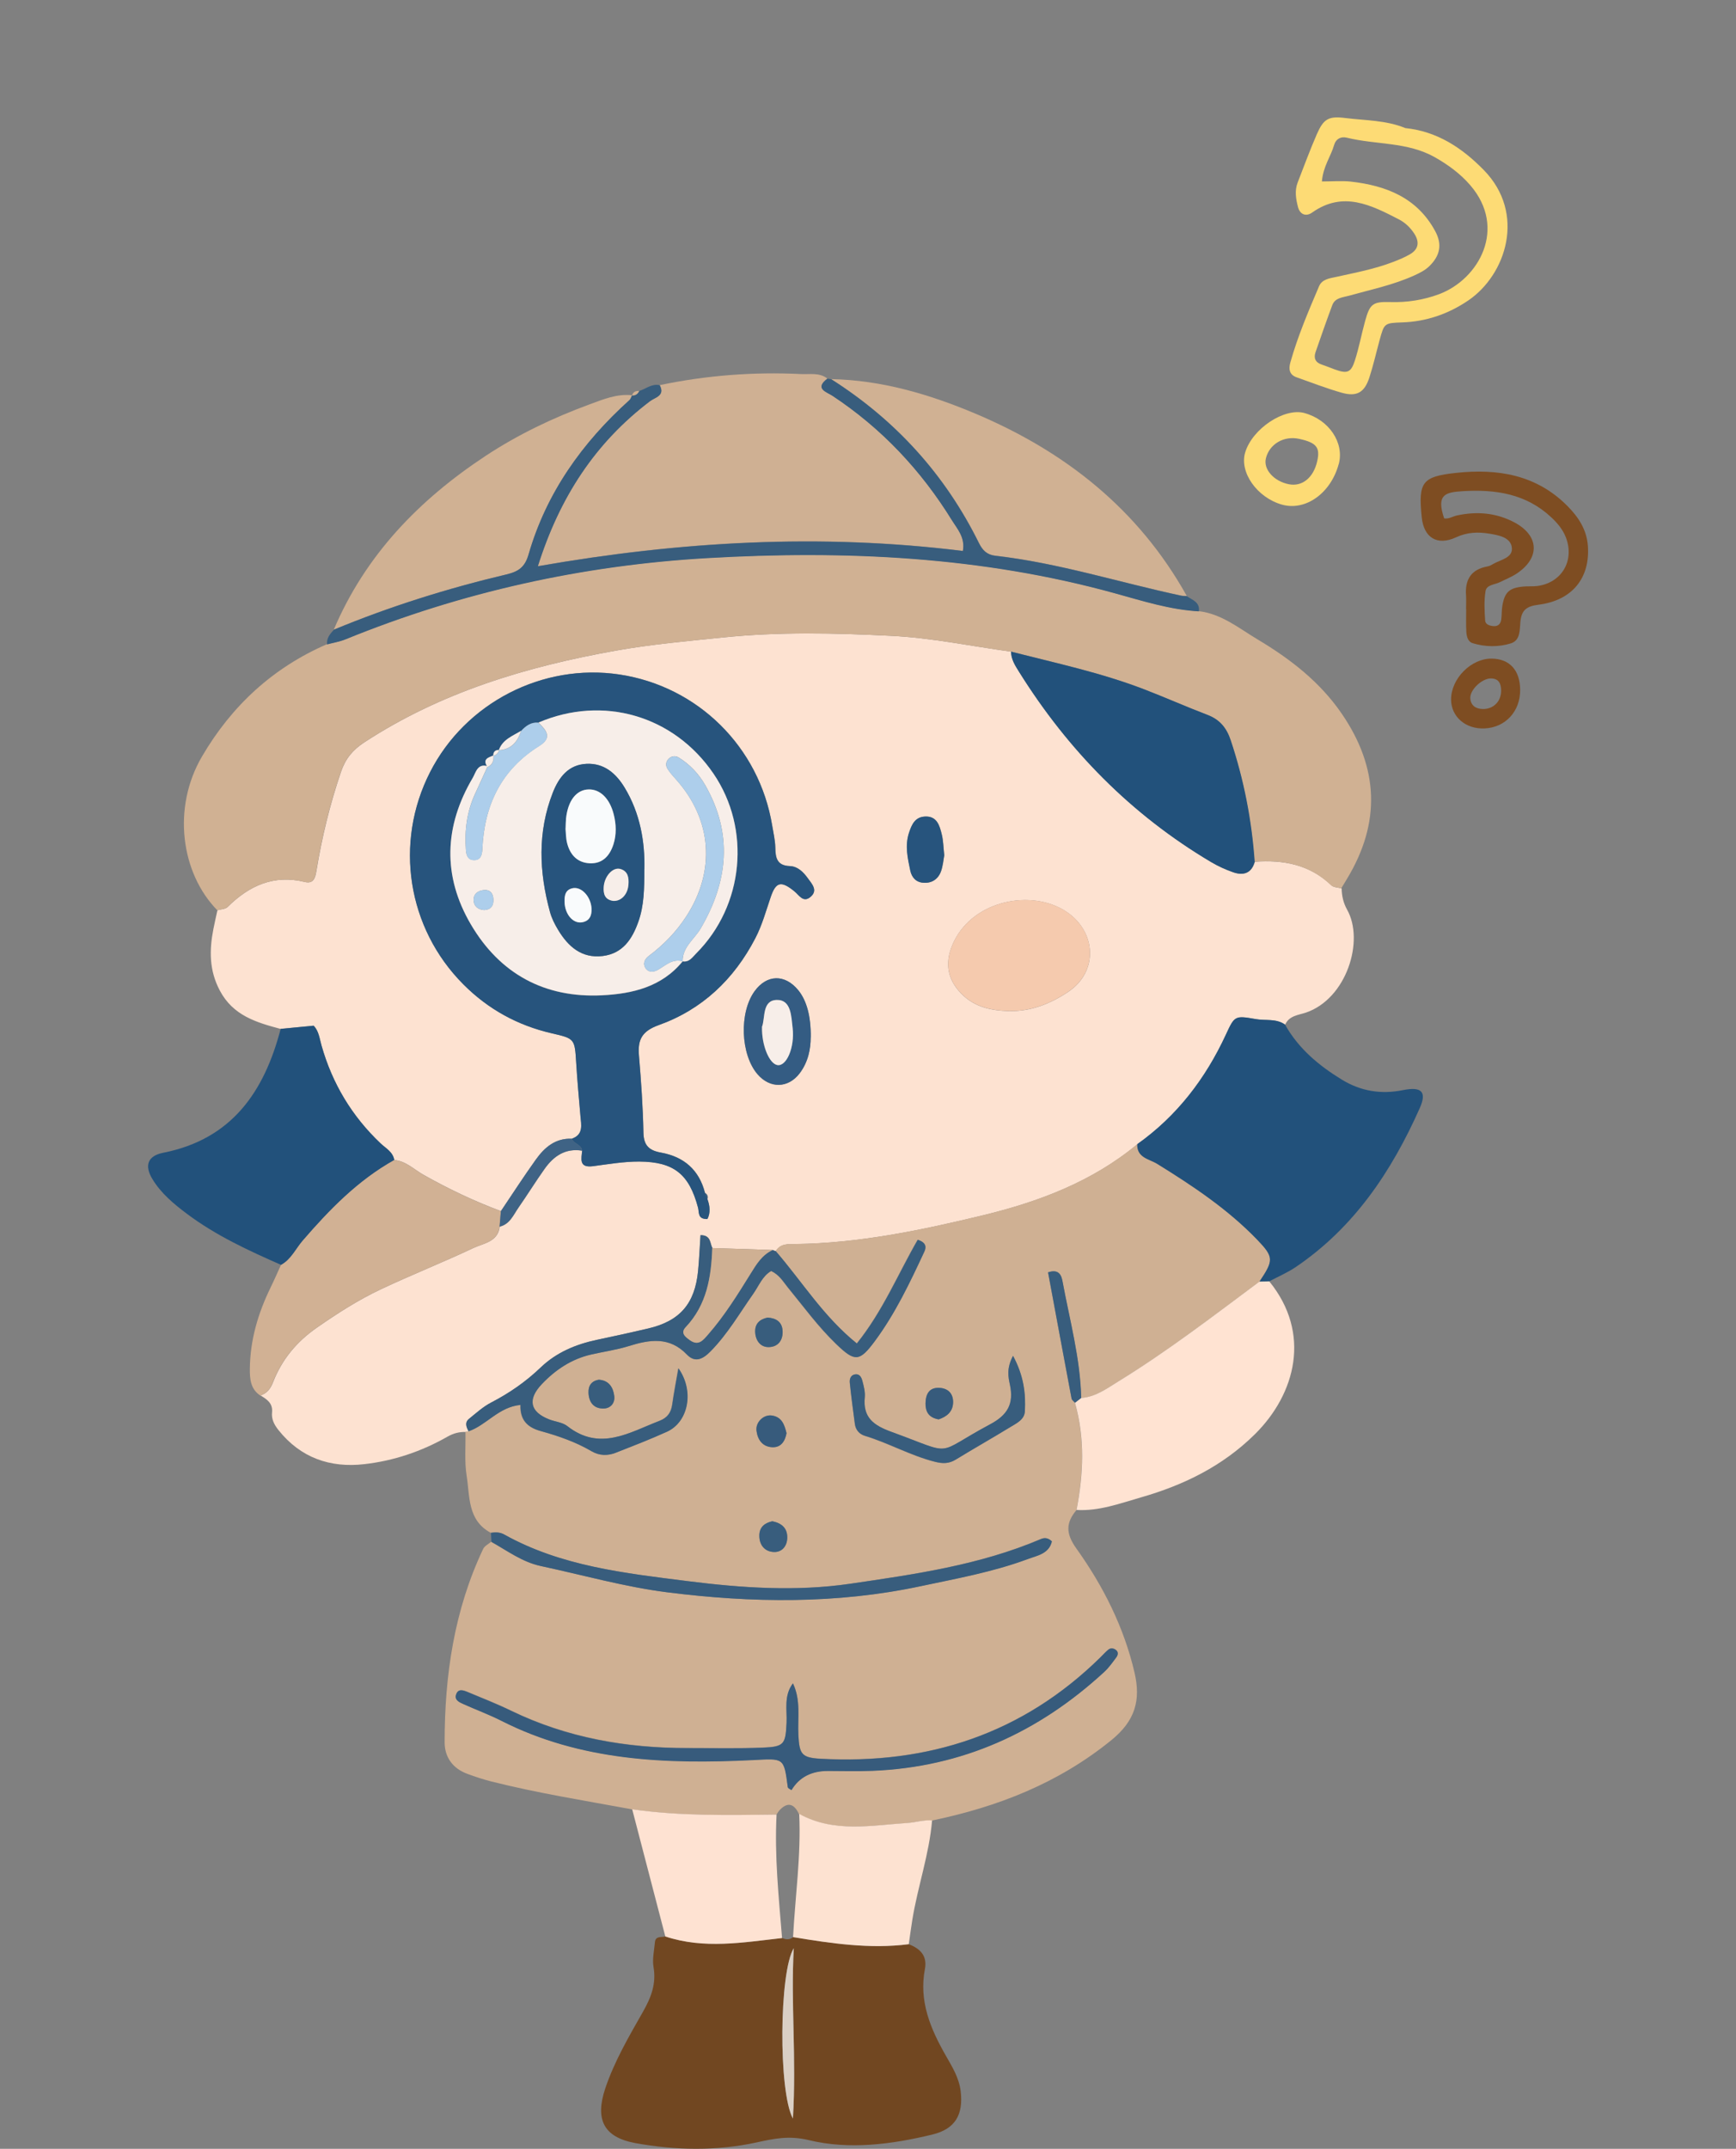 <?xml version="1.0" encoding="UTF-8"?> <svg xmlns="http://www.w3.org/2000/svg" id="_レイヤー_2" data-name="レイヤー 2" viewBox="0 0 240 297"><rect x="0" y="0" width="240" height="297" fill="#808080" stroke="none"/><defs><style> .cls-1 { fill: none; } .cls-2 { fill: #f7eee9; } .cls-3 { fill: #f9fbfc; } .cls-4 { fill: #ffe3d2; } .cls-5 { fill: #f5caae; } .cls-6 { fill: #fee2d2; } .cls-7 { fill: #fde2d1; } .cls-8 { fill: #fddb75; } .cls-9 { fill: #7e4d22; } .cls-10 { fill: #cfb093; } .cls-11 { fill: #adceeb; } .cls-12 { fill: #dacfc4; } .cls-13 { fill: #d0b193; } .cls-14 { fill: #d1b194; } .cls-15 { fill: #22517b; } .cls-16 { fill: #3f6385; } .cls-17 { fill: #27547d; } .cls-18 { fill: #375b7c; } .cls-19 { fill: #345c83; } .cls-20 { fill: #385d7d; } .cls-21 { fill: #714721; } </style></defs><g id="_レイヤー_2-2" data-name="レイヤー 2"><g><rect class="cls-1" width="240" height="297"></rect><g><g><path class="cls-8" d="m194.26,17.7c4.44.46,7.85,2.72,10.88,5.81,5.85,5.99,3.09,14.47-2.17,18.03-2.75,1.86-5.78,2.91-9.12,3.02-2.48.09-2.48.11-3.13,2.48-.47,1.72-.86,3.46-1.41,5.15-.68,2.07-1.74,2.68-3.83,2.09-2.11-.6-4.16-1.4-6.23-2.13-1.02-.36-1.11-1.17-.86-2.05,1.02-3.63,2.5-7.09,3.97-10.54.42-.98,1.47-1.09,2.39-1.29,2.66-.59,5.34-1.09,7.89-2.08.78-.3,1.56-.62,2.28-1.04,1.26-.73,1.33-1.77.56-2.92-.53-.8-1.23-1.46-2.07-1.9-3.86-1.99-7.73-3.98-12.01-.95-.9.63-1.7.21-1.95-.75-.29-1.1-.49-2.27-.05-3.4.87-2.24,1.7-4.5,2.66-6.7.92-2.09,1.61-2.51,3.9-2.22,2.8.35,5.66.3,8.29,1.38Zm-11.52,7.38c1.51,0,2.77-.11,4,.02,4.89.55,9.17,2.22,11.67,6.84,1,1.84.68,3.39-.79,4.83-.61.6-1.35.96-2.12,1.31-2.88,1.31-5.97,1.94-8.99,2.79-.9.25-1.94.27-2.33,1.32-.8,2.15-1.56,4.32-2.31,6.49-.28.82-.02,1.42.86,1.71.6.2,1.18.44,1.77.66,1.73.63,2.26.48,2.8-1.19.58-1.79.92-3.66,1.42-5.47.66-2.39,1.06-2.71,3.48-2.64,2.34.07,4.62-.29,6.78-1.1,5.5-2.08,9.39-9.11,4.29-15.04-1.36-1.58-3.03-2.81-4.89-3.87-3.82-2.16-8.15-1.71-12.19-2.71-.79-.2-1.5.16-1.74.98-.45,1.59-1.53,2.97-1.7,5.08Z"></path><path class="cls-8" d="m185.07,64.15c-1.08,4.01-4.57,6.51-7.83,5.6-3.45-.97-5.93-4.48-5.09-7.23.99-3.27,5.4-6.2,8.19-5.43,3.4.93,5.53,4.11,4.74,7.06Zm-2.97-.4c.44-1.9-.1-2.57-2.48-3.09-2.11-.47-4.12.7-4.61,2.68-.38,1.52,1.09,3.18,3.18,3.59,1.84.36,3.39-.9,3.91-3.17Z"></path></g><g><path class="cls-9" d="m202.68,84.22c0-.63.04-1.26,0-1.89-.17-2.2.68-3.63,2.96-4.04.3-.05.59-.22.86-.38,1.05-.59,2.78-.84,2.49-2.36-.25-1.31-1.87-1.59-3.09-1.79-1.54-.25-3.03-.22-4.59.5-2.64,1.23-4.48.04-4.76-2.79-.48-4.83.03-5.6,4.74-6.11,5.74-.62,11.11.24,15.41,4.58,1.51,1.52,2.65,3.25,2.82,5.47.34,4.45-2.14,7.58-6.82,8.17-1.69.21-2.36.76-2.51,2.39-.1,1.09.01,2.55-1.33,2.96-1.71.52-3.52.5-5.26-.03-.66-.2-.84-.92-.88-1.56-.06-1.05-.02-2.1-.02-3.15,0,0-.01,0-.02,0Zm-3.03-12.57c.66.11,1.19-.29,1.79-.41,2.75-.59,5.43-.37,7.94.97,3.45,1.85,3.55,4.94.25,7.1-.7.46-1.49.76-2.24,1.14-.72.37-1.88.35-2.02,1.26-.21,1.32-.14,2.71-.05,4.06.04.57.67.74,1.21.77.64.03.95-.37,1.02-.94.08-.62.04-1.26.15-1.88.32-1.89.97-2.47,2.9-2.65.63-.06,1.26,0,1.89-.07,3.39-.42,5.22-3.48,4-6.7-.42-1.1-1.16-1.98-2.01-2.78-3.49-3.28-7.74-3.91-12.28-3.63-2.37.15-3.67.45-2.55,3.75Z"></path><path class="cls-9" d="m210.16,95.31c.04,3-2.04,5.26-4.94,5.37-2.62.11-4.61-1.63-4.61-4.01,0-2.89,2.79-5.68,5.62-5.64,2.46.03,3.9,1.59,3.93,4.28Zm-5.15,2.69c1.47.01,2.54-1.07,2.52-2.57-.01-.93-.31-1.64-1.4-1.66-1.26-.02-2.99,1.62-2.86,2.81.1.97.79,1.4,1.74,1.42Z"></path></g><g><path class="cls-7" d="m38.79,142.21c-3.35-.89-6.57-1.84-8.4-5.3-1.48-2.79-1.46-5.58-.89-8.5.17-.87.37-1.73.56-2.6.48-.14,1.1-.14,1.41-.45,2.99-2.96,6.38-4.5,10.67-3.46,1.21.29,1.45-.56,1.61-1.55.76-4.64,1.87-9.19,3.39-13.66.62-1.81,1.61-3.02,3.19-4.06,10.63-6.96,22.49-10.51,34.86-12.71,4.88-.87,9.8-1.31,14.73-1.81,7.77-.8,15.53-.62,23.28-.23,5.55.27,11.06,1.43,16.59,2.19.02,1.07.58,1.93,1.11,2.79,6.77,10.84,15.5,19.73,26.53,26.28.97.58,2.03,1.06,3.1,1.43,1.4.48,2.51.12,2.95-1.46,3.95-.29,7.6.38,10.59,3.26.32.3.94.29,1.41.43.02,1.03.24,2.01.75,2.92,2.43,4.3-.06,12.33-5.7,14.24-1.01.34-2.32.41-2.86,1.67-1.23-.87-2.7-.52-4.04-.76-2.92-.52-2.94-.46-4.14,2.15-2.8,6.07-6.74,11.23-12.24,15.13-6.23,5.17-13.62,7.95-21.32,9.82-8.51,2.06-17.11,3.86-25.94,3.98-1.01.01-2.08-.09-2.72.97-.15-.02-.29-.07-.42-.15-2.78-.09-5.57-.18-8.35-.27-.36-.65-.17-1.79-1.65-1.78-.12,1.75-.18,3.37-.34,4.98-.44,4.5-2.52,6.89-6.87,7.91-2.36.55-4.73,1.07-7.09,1.57-2.93.62-5.62,1.74-7.8,3.83-2.04,1.96-4.32,3.54-6.84,4.84-1.11.58-2.08,1.46-3.07,2.26-.62.5-.36,1.13-.05,1.72-.13,0-.26.03-.39.09-.91-.03-1.71.18-2.54.65-3.57,2.04-7.44,3.34-11.5,3.8-4.71.54-8.8-.87-11.86-4.71-.59-.74-.99-1.51-.89-2.44.13-1.27-.7-1.81-1.59-2.34.89-.32,1.37-.91,1.73-1.83,1.22-3.14,3.26-5.61,6.09-7.57,2.82-1.96,5.7-3.81,8.79-5.27,4.24-2,8.61-3.73,12.85-5.73,1.39-.65,3.35-.82,3.61-2.94,1.41-.34,1.89-1.61,2.6-2.63,1.23-1.77,2.37-3.61,3.62-5.37,1.25-1.76,2.87-2.88,5.18-2.5-.11,1.13-.47,2.39,1.49,2.14,2.13-.28,4.28-.65,6.41-.64,4.81.03,6.9,1.77,8.12,6.37.17.64-.09,1.61,1.3,1.57.44-.88.34-1.8,0-2.75.13-.39-.05-.64-.34-.86-.81-3.19-2.92-5-6.09-5.57-1.62-.29-2.38-.96-2.42-2.74-.07-3.57-.32-7.14-.62-10.7-.19-2.2.45-3.36,2.73-4.18,6.01-2.15,10.4-6.32,13.35-11.99.95-1.82,1.48-3.79,2.14-5.72.72-2.11,1.44-2.26,3.25-.8.67.54,1.21,1.61,2.2.83,1.15-.91.24-1.84-.34-2.64-.61-.84-1.39-1.62-2.47-1.66-1.79-.07-1.98-1.15-2.01-2.57-.02-1.01-.26-2.02-.43-3.03-1.79-10.86-10.28-19.25-21.12-20.88-10.61-1.59-21.28,3.9-26.17,13.48-5,9.79-3.15,21.58,4.59,29.34,3.43,3.44,7.5,5.68,12.22,6.77,3.2.74,3.18.74,3.39,4.16.15,2.42.37,4.83.58,7.24.11,1.27.46,2.61-1.22,3.18-2.26-.09-3.75,1.21-4.95,2.88-1.67,2.33-3.22,4.74-4.83,7.12-3.71-1.38-7.27-3.08-10.71-5.02-1.32-.74-2.41-1.9-4.03-2.04-.19-1.13-1.16-1.62-1.89-2.3-3.97-3.76-6.68-8.27-8.17-13.53-.27-.96-.36-2-1.09-2.74-1.56.15-3.07.3-4.57.44Zm100.7-2.47c3.06.09,5.79-1.04,8.22-2.67,4.18-2.81,3.86-8.35-.35-11.1-4.71-3.08-12.65-1.59-15.46,4.12-1.32,2.67-1.08,5.12.99,7.24,1.84,1.88,4.13,2.35,6.6,2.42Zm-27.41,3.64c.03-2.94-.58-5.1-1.72-6.5-1.84-2.26-4.35-2.21-6.04.12-2.15,2.95-1.95,8.73.39,11.47,1.72,2.01,4.24,1.98,5.83-.11,1.21-1.58,1.54-3.44,1.53-4.97Zm18.47-25.2c-.12-1.1-.13-2-.34-2.85-.3-1.23-.67-2.57-2.34-2.47-1.35.08-1.81,1.1-2.19,2.25-.58,1.78-.18,3.5.18,5.22.2.93.77,1.6,1.79,1.68,1.13.09,2-.46,2.41-1.47.32-.8.37-1.7.5-2.36Z"></path><path class="cls-10" d="m107.24,172.91c.64-1.07,1.72-.96,2.72-.97,8.83-.12,17.43-1.92,25.94-3.98,7.7-1.86,15.09-4.64,21.32-9.82-.08,1.89,1.67,2.06,2.74,2.72,4.95,3.06,9.78,6.27,13.84,10.49,2.33,2.41,2.29,2.84.31,5.8-6.39,4.76-12.71,9.62-19.51,13.8-1.61.99-3.15,2.14-5.14,2.28-.13-5.49-1.58-10.76-2.58-16.11-.14-.77-.45-1.8-2-1.26,1.08,5.82,2.16,11.63,3.25,17.44.04.22.31.39.47.58,1.4,4.92,1.16,9.87.22,14.83-1.47,1.77-1.51,3.22-.01,5.32,3.71,5.19,6.58,10.88,8.04,17.16.87,3.76.13,6.62-3.21,9.33-7.35,5.97-15.73,9.22-24.81,11.11-1.16-.11-2.27.27-3.39.35-5.04.32-10.18,1.38-14.98-1.25q-1.07-2.26-2.7-.52c-.16.18-.28.4-.42.6-6.66.09-13.33.22-19.96-.73-6.51-1.2-13.05-2.24-19.48-3.86-1.11-.28-2.2-.65-3.27-1.04-2.03-.74-3.16-2.3-3.16-4.37,0-9.25,1.32-18.27,5.33-26.73.19-.41.73-.66,1.1-.98,2.22,1.24,4.28,2.8,6.83,3.34,5.84,1.25,11.64,2.9,17.55,3.64,11.66,1.47,23.36,1.63,34.96-.85,4.98-1.06,10-1.96,14.79-3.74,1.31-.49,2.97-.72,3.36-2.46-.56-.54-1.06-.51-1.55-.3-8.41,3.58-17.37,4.85-26.31,6.16-7.51,1.1-15.07.58-22.49-.36-8.65-1.09-17.48-2.04-25.35-6.44-.58-.33-1.21-.34-1.85-.24-3.23-1.73-2.87-5.04-3.33-7.9-.31-1.97-.12-4.02-.16-6.03.12-.05.25-.08.39-.09,2.49-.85,4.15-3.36,7.19-3.65-.07,2.02.89,3.08,2.75,3.6,2.45.68,4.87,1.5,7.09,2.81,1.06.62,2.21.64,3.33.2,2.37-.93,4.75-1.85,7.07-2.9,2.97-1.34,3.83-5.62,1.59-8.77-.31,1.82-.63,3.41-.85,5.01-.16,1.13-.68,1.83-1.76,2.25-4.18,1.61-8.25,4.27-12.76.72-.66-.52-1.67-.6-2.5-.92-2.66-1.04-3.03-2.76-1-4.89,1.88-1.98,4.09-3.45,6.79-4.07,1.74-.4,3.52-.64,5.21-1.17,2.91-.91,5.63-1.35,8.06,1.18,1.13,1.18,2.2.62,3.26-.46,2.35-2.39,4.01-5.27,5.91-7.97.78-1.1,1.27-2.46,2.47-3.13,1.16.55,1.65,1.47,2.29,2.25,2.18,2.66,4.2,5.45,6.7,7.85,2.56,2.46,3.19,2.49,5.33-.4,2.82-3.81,4.85-8.08,6.84-12.36.25-.53.37-1.26-.9-1.65-2.71,4.68-4.82,9.86-8.42,14.33-4.64-3.74-7.58-8.57-11.23-12.78Zm2.37,59.76c-1.26,1.7-.78,3.6-.86,5.41-.14,2.97-.32,3.33-3.27,3.45-3.44.14-6.89.05-10.34.06-8.53.02-16.75-1.42-24.5-5.17-1.95-.95-3.97-1.74-5.97-2.57-.58-.24-1.31-.51-1.6.31-.28.79.44,1.1,1.01,1.35,1.74.79,3.55,1.45,5.25,2.31,10.98,5.56,22.78,6.01,34.7,5.43,4.36-.21,4.35-.42,4.89,3.74.02.16.33.28.51.41q1.6-2.67,5.08-2.65c2.04.01,4.09.07,6.13-.02,12.39-.5,22.96-5.32,32.01-13.65.65-.6,1.17-1.34,1.7-2.05.22-.3.31-.72-.08-1.01-.33-.24-.72-.29-1.04-.03-.39.32-.73.7-1.09,1.06-10.76,10.57-23.81,14.84-38.69,14.02-2.63-.14-2.94-.63-3.07-3.29-.12-2.37.37-4.78-.75-7.13Zm30.44-45.28c-.94,1.76-.66,2.95-.44,4.02.56,2.63-.32,4.18-2.75,5.47-7.92,4.22-4.63,4.32-13.61,1.05-2.46-.9-3.99-1.97-3.71-4.79.07-.73-.14-1.52-.33-2.25-.12-.46-.35-1-.99-.92-.64.08-.8.65-.75,1.15.19,1.9.46,3.79.7,5.69.11.85.63,1.42,1.4,1.66,3.3,1,6.31,2.74,9.67,3.58,1.08.27,1.93.28,2.88-.3,2.5-1.53,5.05-2.97,7.55-4.5.85-.52,1.93-1.02,2-2.16.14-2.49-.16-4.93-1.63-7.67Zm-31.32,10.69c-.27-1.12-.62-2.22-2.01-2.44-1.14-.18-2.29.91-2.14,2.1.15,1.24.83,2.21,2.16,2.28,1.21.06,1.77-.8,1.99-1.94Zm-2.62-15.97c-1.13.23-1.8.89-1.71,2.09.08,1.14.76,2.01,1.87,1.99,1.32-.02,2.01-.99,1.91-2.31-.09-1.2-.92-1.7-2.07-1.77Zm.66,28.15c-1,.23-1.79.75-1.8,1.95-.02,1.32.73,2.23,1.98,2.3,1.08.06,1.84-.74,1.88-1.92.05-1.33-.71-2.05-2.06-2.33Zm22.99-14.08c1.05-.36,1.95-.99,1.99-2.32.04-1.18-.63-1.94-1.81-2.03-1.5-.11-1.98.86-2,2.16-.01,1.14.45,1.95,1.81,2.19Zm-46.92-5.48c-1.06.15-1.52.82-1.48,1.81.05,1.28.69,2.18,2.04,2.18,1.01,0,1.65-.75,1.52-1.73-.14-1.15-.7-2.14-2.08-2.25Z"></path><path class="cls-13" d="m139.77,90.07c-5.53-.76-11.03-1.92-16.59-2.19-7.74-.38-15.51-.57-23.28.23-4.93.51-9.85.95-14.73,1.81-12.36,2.2-24.22,5.75-34.86,12.71-1.58,1.04-2.57,2.25-3.19,4.06-1.52,4.47-2.63,9.01-3.39,13.66-.16.99-.41,1.85-1.61,1.55-4.29-1.04-7.69.51-10.67,3.46-.31.31-.93.3-1.41.45-5.02-5.12-6.28-14.15-2.11-21.26,4.1-7,9.79-12.26,17.27-15.51.85-.23,1.74-.36,2.55-.7,16.05-6.55,32.79-10.24,50.04-11.23,19-1.09,37.9-.24,56.41,4.89,3.77,1.04,7.55,2.25,11.52,2.47,3.17.37,5.58,2.38,8.16,3.92,4.49,2.68,8.6,5.85,11.62,10.26,5.12,7.47,5.42,15.06.72,22.82-.26.43-.52.87-.79,1.31-.48-.14-1.1-.13-1.42-.43-2.99-2.87-6.64-3.54-10.59-3.26-.4-5.74-1.49-11.33-3.31-16.79-.56-1.69-1.49-2.85-3.19-3.5-2.97-1.13-5.88-2.43-8.85-3.57-5.95-2.28-12.18-3.61-18.34-5.18Z"></path><path class="cls-21" d="m125.63,268.72c1.58.6,2.58,1.59,2.24,3.42-.85,4.44.76,8.26,2.89,11.98.88,1.54,1.83,3.07,2.05,4.9.39,3.27-.75,5.24-3.93,6.01-5.62,1.36-11.46,2.12-17.05.77-2.73-.66-4.79-.22-7.25.32-5.53,1.2-11.18,1.1-16.73.09-4.41-.81-5.61-3.26-4.17-7.57,1.27-3.77,3.28-7.19,5.23-10.62,1.1-1.94,1.84-3.84,1.44-6.14-.19-1.1.09-2.28.19-3.42.08-.94.91-.65,1.46-.82,5.36,1.79,10.75.83,16.14.22.53.24,1.04.27,1.51-.13,5.3.87,10.6,1.67,15.99.98Zm-15.89.56c-2.02,3.22-2.15,19.83-.12,23.54.51-8.4-.31-15.97.12-23.54Z"></path><path class="cls-10" d="m91.21,53.23c6.44-1.35,12.95-1.85,19.52-1.53,1.23.06,2.55-.24,3.65.62-1.84,1.39-.11,1.84.7,2.37,6.81,4.5,12.25,10.31,16.52,17.21.74,1.19,1.85,2.36,1.51,4.24-19.67-2.44-39.07-1.34-58.76,2.11,3.02-9.57,7.95-17.08,15.5-22.81.71-.54,2.13-.74,1.35-2.22Z"></path><path class="cls-15" d="m174.12,177.14c1.97-2.95,2.01-3.38-.31-5.8-4.06-4.21-8.89-7.43-13.84-10.49-1.07-.66-2.82-.83-2.74-2.72,5.49-3.9,9.43-9.06,12.24-15.13,1.21-2.61,1.23-2.66,4.14-2.15,1.35.24,2.82-.11,4.04.76,1.86,3.32,4.69,5.68,7.87,7.62,2.59,1.58,5.39,2.06,8.45,1.44,2.58-.52,3.31.24,2.31,2.49-3.89,8.74-9.08,16.52-17.18,21.99-1.13.76-2.4,1.3-3.61,1.94-.45.01-.91.02-1.36.03Z"></path><path class="cls-15" d="m38.79,142.21c1.51-.15,3.01-.29,4.57-.44.72.74.81,1.78,1.09,2.74,1.49,5.26,4.2,9.77,8.17,13.53.72.68,1.7,1.17,1.89,2.3-5.02,2.81-8.95,6.85-12.66,11.15-.97,1.13-1.59,2.58-2.98,3.34-4.53-1.99-9.02-4.06-13.01-7.05-1.84-1.38-3.61-2.85-4.8-4.83-1.13-1.87-.63-3.2,1.5-3.62,9.5-1.88,13.97-8.44,16.24-17.12Z"></path><path class="cls-4" d="m174.12,177.14c.45-.01.91-.02,1.36-.03,5.83,7.16,3.65,15.53-1.98,21.11-4.5,4.45-9.88,7.05-15.76,8.74-2.89.83-5.79,1.92-8.91,1.74.95-4.96,1.18-9.9-.22-14.82.28-.22.57-.44.85-.66,1.99-.13,3.53-1.29,5.14-2.28,6.8-4.18,13.12-9.04,19.51-13.8Z"></path><path class="cls-13" d="m114.9,52.4c6.99.14,13.58,2.09,19.92,4.76,12.44,5.24,22.58,13.24,29.25,25.21-.25-.02-.52,0-.76-.05-8.57-1.82-16.96-4.52-25.71-5.52-1.16-.13-1.77-.77-2.26-1.76-4.68-9.46-11.53-16.99-20.44-22.65Z"></path><path class="cls-14" d="m38.86,174.83c1.39-.76,2.01-2.21,2.98-3.34,3.71-4.3,7.64-8.34,12.66-11.15,1.62.14,2.72,1.29,4.03,2.04,3.44,1.94,7,3.64,10.71,5.02-.06.72-.12,1.43-.18,2.15-.26,2.12-2.22,2.29-3.61,2.94-4.24,2-8.61,3.73-12.85,5.73-3.09,1.46-5.97,3.31-8.79,5.27-2.83,1.97-4.86,4.43-6.09,7.57-.36.93-.84,1.51-1.73,1.83-1.34-.89-1.46-2.24-1.45-3.69.04-4,1.14-7.71,2.88-11.27.5-1.02.95-2.06,1.42-3.09Z"></path><path class="cls-13" d="m46.14,87.04c4.37-10.31,11.79-17.96,21.01-24.04,4.48-2.95,9.3-5.25,14.33-7.1,1.9-.7,3.8-1.5,5.91-1.27-.12.22-.18.5-.35.65-6.54,5.89-11.5,12.83-13.96,21.35-.5,1.73-1.36,2.36-3.06,2.76-8.15,1.93-16.13,4.43-23.87,7.64Z"></path><path class="cls-20" d="m46.14,87.04c7.74-3.21,15.72-5.71,23.87-7.64,1.7-.4,2.56-1.03,3.06-2.76,2.46-8.52,7.42-15.46,13.96-21.35.17-.16.24-.43.35-.65,0,0,0,.02,0,.02.48.02.79-.21.99-.62.94-.3,1.75-1.05,2.84-.8.77,1.48-.64,1.68-1.35,2.22-7.55,5.73-12.48,13.23-15.5,22.81,19.69-3.45,39.09-4.55,58.76-2.11.34-1.88-.78-3.05-1.51-4.24-4.27-6.91-9.71-12.71-16.52-17.21-.81-.53-2.54-.98-.7-2.37.17.02.34.04.51.07,8.91,5.66,15.75,13.18,20.43,22.65.49.99,1.1,1.63,2.26,1.76,8.75.99,17.14,3.69,25.71,5.52.25.05.51.03.76.05.77.54,1.86.82,1.68,2.11-3.97-.22-7.75-1.43-11.52-2.47-18.51-5.13-37.41-5.98-56.41-4.89-17.25.99-33.99,4.69-50.04,11.23-.81.33-1.7.47-2.55.7-.1-.86.4-1.44.92-2.01Z"></path><path class="cls-6" d="m108.12,267.87c-5.39.6-10.78,1.56-16.14-.22-1.53-5.86-3.05-11.72-4.58-17.58,6.63.95,13.29.81,19.96.73-.3,5.72.3,11.4.76,17.08Z"></path><path class="cls-7" d="m125.63,268.72c-5.39.69-10.7-.11-15.99-.98.3-5.68,1.12-11.33.85-17.03,4.8,2.64,9.94,1.58,14.98,1.25,1.12-.07,2.23-.45,3.39-.35-.4,4.68-1.98,9.12-2.73,13.72-.18,1.12-.33,2.25-.49,3.37Z"></path><path class="cls-20" d="m67.88,211.86c.64-.1,1.27-.09,1.85.24,7.87,4.39,16.7,5.34,25.35,6.44,7.42.94,14.98,1.46,22.49.36,8.94-1.31,17.9-2.58,26.31-6.16.48-.21.98-.24,1.55.3-.4,1.74-2.06,1.97-3.36,2.46-4.79,1.78-9.81,2.68-14.79,3.74-11.6,2.47-23.3,2.32-34.96.85-5.91-.74-11.7-2.39-17.55-3.64-2.55-.55-4.61-2.1-6.83-3.34-.02-.41-.04-.82-.06-1.23Z"></path><path class="cls-13" d="m88.37,54.04c-.2.41-.51.65-.99.62.14-.51.51-.65.99-.62Z"></path><path class="cls-17" d="m79.02,157.4c1.68-.57,1.33-1.91,1.22-3.18-.21-2.41-.43-4.83-.58-7.24-.21-3.42-.18-3.42-3.39-4.16-4.72-1.09-8.8-3.33-12.22-6.77-7.74-7.76-9.59-19.55-4.59-29.34,4.9-9.58,15.57-15.07,26.17-13.48,10.84,1.63,19.34,10.02,21.12,20.88.17,1.01.41,2.02.43,3.03.02,1.42.21,2.51,2.01,2.57,1.08.04,1.86.81,2.47,1.66.58.8,1.49,1.72.34,2.64-.99.78-1.52-.29-2.2-.83-1.81-1.46-2.53-1.31-3.25.8-.66,1.93-1.19,3.9-2.14,5.72-2.95,5.67-7.34,9.84-13.35,11.99-2.28.82-2.92,1.98-2.73,4.18.3,3.56.55,7.13.62,10.7.04,1.77.8,2.45,2.42,2.74,3.17.57,5.28,2.38,6.09,5.57.11.29.23.57.34.86.34.95.44,1.88,0,2.75-1.39.04-1.13-.93-1.3-1.57-1.22-4.6-3.31-6.34-8.12-6.37-2.14-.01-4.28.36-6.41.64-1.96.25-1.6-1-1.49-2.14-.11-.87-1.13-.94-1.45-1.64Zm-10.82-52.93l.03-.05c-.76.28-1.56.54-.82,1.59v-.09c-1.41-.43-1.63.89-2.05,1.6-3.96,6.69-4.21,13.55-.26,20.27,4.02,6.83,10.19,10.18,18.14,9.79,4.2-.21,8.27-1.16,11.14-4.7h0c.92.15,1.35-.57,1.87-1.09,6.61-6.61,7.62-17.2,2.39-24.86-5.48-8.03-15.28-10.88-24.22-7.04-1.01-.09-1.72.44-2.36,1.13-1.18.72-2.57,1.2-3.09,2.68l.05-.03c-.56-.01-.83.26-.82.82Z"></path><path class="cls-15" d="m139.77,90.07c6.16,1.57,12.39,2.9,18.34,5.18,2.97,1.14,5.88,2.44,8.85,3.57,1.7.65,2.63,1.81,3.19,3.5,1.82,5.46,2.91,11.06,3.31,16.79-.44,1.58-1.55,1.94-2.95,1.46-1.07-.37-2.12-.85-3.1-1.43-11.03-6.55-19.76-15.44-26.53-26.28-.54-.86-1.1-1.72-1.11-2.79Z"></path><path class="cls-20" d="m107.24,172.91c3.65,4.21,6.59,9.04,11.23,12.78,3.6-4.47,5.72-9.65,8.42-14.33,1.27.4,1.15,1.12.9,1.65-1.99,4.28-4.02,8.55-6.84,12.36-2.14,2.89-2.77,2.86-5.33.4-2.49-2.4-4.52-5.19-6.7-7.85-.64-.78-1.13-1.7-2.29-2.25-1.2.67-1.7,2.03-2.47,3.13-1.91,2.71-3.56,5.58-5.91,7.97-1.05,1.07-2.12,1.63-3.26.46-2.43-2.53-5.15-2.09-8.06-1.18-1.69.53-3.48.77-5.21,1.17-2.7.62-4.91,2.1-6.79,4.07-2.03,2.13-1.66,3.85,1,4.89.83.33,1.83.4,2.5.92,4.5,3.54,8.58.89,12.76-.72,1.08-.42,1.6-1.12,1.76-2.25.22-1.61.54-3.2.85-5.01,2.23,3.15,1.38,7.43-1.59,8.77-2.32,1.05-4.7,1.97-7.07,2.9-1.11.44-2.27.42-3.33-.2-2.22-1.3-4.64-2.13-7.09-2.81-1.85-.52-2.82-1.58-2.75-3.6-3.04.29-4.7,2.8-7.19,3.65-.31-.58-.57-1.21.05-1.72.99-.8,1.95-1.68,3.07-2.26,2.51-1.3,4.79-2.88,6.84-4.84,2.18-2.09,4.87-3.21,7.8-3.83,2.37-.5,4.74-1.01,7.09-1.57,4.35-1.02,6.42-3.41,6.87-7.91.16-1.61.22-3.23.34-4.98,1.47-.01,1.28,1.13,1.64,1.78-.14,4.01-.76,7.84-3.67,10.93-.76.8-.1,1.33.57,1.8,1.19.85,1.8.04,2.51-.77,2.27-2.6,4.08-5.52,5.89-8.43.81-1.31,1.59-2.59,3.05-3.26.13.08.27.13.42.15Z"></path><path class="cls-5" d="m139.49,139.74c-2.47-.07-4.76-.54-6.6-2.42-2.07-2.12-2.31-4.57-.99-7.24,2.81-5.7,10.75-7.2,15.46-4.12,4.21,2.75,4.53,8.29.35,11.1-2.43,1.63-5.16,2.76-8.22,2.67Z"></path><path class="cls-19" d="m112.08,143.38c0,1.53-.33,3.39-1.53,4.97-1.6,2.09-4.12,2.11-5.83.11-2.34-2.74-2.54-8.52-.39-11.47,1.7-2.33,4.2-2.38,6.04-.12,1.14,1.4,1.75,3.56,1.72,6.5Zm-6.74-1.44c-.06,2.56,1.02,5.09,2.13,5.27,1.26.2,2.42-2.45,2.1-5.14-.19-1.59-.18-3.92-2.2-3.86-2.05.06-1.55,2.53-2.04,3.73Z"></path><path class="cls-10" d="m106.82,172.77c-1.47.67-2.24,1.95-3.05,3.26-1.81,2.92-3.62,5.84-5.89,8.43-.7.8-1.32,1.62-2.51.77-.66-.47-1.33-1-.57-1.8,2.92-3.09,3.53-6.92,3.67-10.93,2.78.09,5.57.18,8.35.27Z"></path><path class="cls-17" d="m130.54,118.18c-.13.66-.18,1.56-.5,2.36-.4,1.01-1.27,1.56-2.41,1.47-1.02-.08-1.59-.75-1.79-1.68-.36-1.72-.76-3.43-.18-5.22.38-1.16.84-2.18,2.19-2.25,1.67-.1,2.04,1.24,2.34,2.47.21.85.22,1.75.34,2.85Z"></path><path class="cls-16" d="m79.02,157.4c.32.69,1.34.76,1.45,1.64-2.31-.37-3.93.75-5.18,2.5-1.25,1.76-2.39,3.6-3.62,5.37-.71,1.02-1.19,2.29-2.6,2.63.06-.72.12-1.43.18-2.15,1.6-2.38,3.16-4.79,4.83-7.12,1.19-1.67,2.69-2.97,4.95-2.88Z"></path><path class="cls-20" d="m97.79,165.71c-.11-.29-.23-.57-.34-.86.29.22.48.47.34.86Z"></path><path class="cls-18" d="m109.62,232.68c1.12,2.35.63,4.76.75,7.13.14,2.66.45,3.14,3.07,3.29,14.88.81,27.94-3.45,38.69-14.02.36-.36.7-.74,1.09-1.06.32-.26.72-.21,1.04.03.39.29.3.71.08,1.01-.53.71-1.05,1.46-1.7,2.05-9.05,8.33-19.62,13.15-32.01,13.65-2.04.08-4.09.03-6.13.02q-3.48-.02-5.08,2.65c-.18-.14-.49-.25-.51-.41-.55-4.17-.53-3.96-4.89-3.74-11.92.58-23.72.14-34.7-5.43-1.7-.86-3.51-1.53-5.25-2.31-.57-.26-1.29-.56-1.01-1.35.29-.83,1.02-.56,1.6-.31,2,.84,4.03,1.63,5.97,2.57,7.74,3.76,15.96,5.19,24.5,5.17,3.45,0,6.9.08,10.34-.06,2.96-.12,3.13-.48,3.27-3.45.08-1.81-.4-3.72.86-5.41Z"></path><path class="cls-20" d="m140.06,187.4c1.47,2.74,1.77,5.18,1.63,7.67-.06,1.15-1.14,1.64-2,2.16-2.5,1.53-5.05,2.97-7.55,4.5-.95.58-1.8.58-2.88.3-3.36-.85-6.38-2.59-9.67-3.58-.77-.23-1.29-.81-1.4-1.66-.25-1.89-.51-3.79-.7-5.69-.05-.49.11-1.06.75-1.15.64-.08.87.46.99.92.19.73.4,1.52.33,2.25-.29,2.82,1.24,3.9,3.71,4.79,8.98,3.27,5.69,3.18,13.61-1.05,2.43-1.29,3.31-2.84,2.75-5.47-.23-1.07-.5-2.26.44-4.02Z"></path><path class="cls-20" d="m149.47,193.22c-.28.22-.57.44-.85.66-.16-.19-.43-.37-.47-.58-1.1-5.81-2.17-11.62-3.25-17.44,1.55-.53,1.86.49,2,1.26.99,5.35,2.45,10.62,2.58,16.11Z"></path><path class="cls-18" d="m108.74,198.09c-.21,1.14-.78,2-1.99,1.94-1.33-.07-2.01-1.03-2.16-2.28-.15-1.19.99-2.27,2.14-2.1,1.39.21,1.73,1.31,2.01,2.44Z"></path><path class="cls-20" d="m106.12,182.11c1.15.07,1.98.57,2.07,1.77.1,1.32-.59,2.29-1.91,2.31-1.12.02-1.79-.86-1.87-1.99-.09-1.2.58-1.85,1.71-2.09Z"></path><path class="cls-20" d="m106.78,210.26c1.35.28,2.1,1,2.06,2.33-.04,1.18-.79,1.98-1.88,1.92-1.25-.06-2-.98-1.98-2.3.02-1.2.8-1.73,1.8-1.95Z"></path><path class="cls-18" d="m129.77,196.18c-1.36-.24-1.82-1.05-1.81-2.19.01-1.3.5-2.28,2-2.16,1.18.09,1.84.84,1.81,2.03-.04,1.33-.95,1.96-1.99,2.32Z"></path><path class="cls-20" d="m82.84,190.7c1.38.11,1.94,1.1,2.08,2.25.12.98-.52,1.73-1.52,1.73-1.35,0-1.99-.9-2.04-2.18-.04-.99.42-1.66,1.48-1.81Z"></path><path class="cls-12" d="m109.74,269.27c-.43,7.58.38,15.14-.12,23.54-2.03-3.71-1.9-20.33.12-23.54Z"></path><path class="cls-2" d="m74.41,99.88c8.94-3.84,18.74-.99,24.22,7.04,5.23,7.66,4.22,18.25-2.39,24.86-.52.52-.95,1.24-1.87,1.09-.03-1.99,1.63-3.06,2.5-4.55,3.8-6.5,4.47-13.08.62-19.81-.9-1.57-2.12-2.86-3.66-3.81-.43-.27-.99-.24-1.4.18-.41.42-.42.95-.14,1.39.33.53.77,1.01,1.19,1.48,4.97,5.57,5.46,12.61,1.42,18.87-1.41,2.18-3.16,3.97-5.21,5.51-.59.44-.83,1.05-.47,1.65.38.62,1.08.62,1.69.29,1.09-.61,2.03-1.62,3.47-1.21-2.88,3.54-6.94,4.49-11.14,4.7-7.95.4-14.12-2.96-18.14-9.79-3.95-6.72-3.69-13.58.26-20.27.42-.71.64-2.03,2.06-1.6-.58,1.26-1.14,2.53-1.73,3.79-1.15,2.48-1.48,5.08-1.28,7.78.05.66.22,1.32.99,1.39,1.03.1,1.24-.68,1.28-1.48.26-6.08,2.59-11,7.89-14.3,1.86-1.16.91-2.2-.16-3.23Zm14.67,20.25c.08-3.69-.55-7.68-2.75-11.29-1.19-1.96-2.83-3.38-5.25-3.26-2.5.12-3.83,1.87-4.66,3.98-2.13,5.44-1.9,10.97-.39,16.5.23.85.65,1.67,1.1,2.43,1.39,2.32,3.26,4.01,6.19,3.65,2.77-.34,4.08-2.34,4.93-4.75.78-2.21.82-4.5.82-7.25Zm-22.16,5.65c1.01-.05,1.32-.65,1.29-1.48-.04-.87-.49-1.39-1.4-1.27-.81.1-1.39.59-1.33,1.45.06.85.68,1.24,1.44,1.3Z"></path><path class="cls-11" d="m74.41,99.88c1.07,1.03,2.02,2.07.16,3.23-5.3,3.3-7.63,8.22-7.89,14.3-.03.79-.25,1.58-1.28,1.48-.77-.07-.94-.73-.99-1.39-.2-2.7.13-5.3,1.28-7.78.59-1.26,1.15-2.53,1.73-3.79,0,0-.01.09-.01.09.71-.3.87-.89.82-1.59,0,0-.03.05-.03.05.43-.12.7-.39.82-.82,0,0-.05.03-.05.03,1.73-.09,2.6-1.16,3.09-2.68.64-.68,1.35-1.22,2.36-1.13Z"></path><path class="cls-2" d="m72.05,101c-.49,1.51-1.36,2.59-3.09,2.68.52-1.48,1.91-1.96,3.09-2.68Z"></path><path class="cls-2" d="m68.22,104.42c.05.69-.11,1.28-.82,1.59-.74-1.05.05-1.31.82-1.59Z"></path><path class="cls-2" d="m69.01,103.65c-.12.43-.39.7-.82.82-.01-.56.26-.83.82-.82Z"></path><path class="cls-2" d="m105.34,141.94c.48-1.2-.02-3.68,2.04-3.73,2.01-.06,2.01,2.28,2.2,3.86.31,2.69-.84,5.34-2.1,5.14-1.11-.17-2.19-2.7-2.13-5.27Z"></path><path class="cls-17" d="m89.08,120.13c0,2.76-.04,5.05-.82,7.25-.85,2.41-2.16,4.41-4.93,4.75-2.93.36-4.8-1.32-6.19-3.65-.46-.76-.87-1.58-1.1-2.43-1.52-5.53-1.74-11.06.39-16.5.83-2.12,2.15-3.87,4.66-3.98,2.42-.11,4.05,1.3,5.25,3.26,2.2,3.61,2.83,7.6,2.75,11.29Zm-10.89-5.62c.05.53.04,1.3.22,2.02.41,1.61,1.41,2.71,3.15,2.79,1.78.08,2.76-1.07,3.26-2.63.43-1.34.38-2.74.04-4.11-.55-2.21-1.85-3.49-3.44-3.47-1.72.02-2.9,1.53-3.16,4.04-.04.38-.04.75-.06,1.36Zm1.13,8.23c-1.17.16-1.3,1.03-1.27,1.95.05,1.69,1.16,2.98,2.38,2.8,1.09-.16,1.41-.95,1.35-1.91-.09-1.6-1.29-2.94-2.46-2.84Zm5.46,1.78c1.09.06,2.01-.88,2.11-2.26.07-.93-.05-1.85-1.11-2.16-1.04-.3-2.2.98-2.31,2.47-.07.99.16,1.78,1.31,1.94Z"></path><path class="cls-11" d="m94.38,132.87c-1.44-.41-2.38.6-3.47,1.21-.61.34-1.31.33-1.69-.29-.36-.6-.12-1.21.47-1.65,2.05-1.54,3.8-3.33,5.21-5.51,4.05-6.26,3.55-13.3-1.42-18.87-.42-.47-.86-.94-1.19-1.48-.27-.45-.27-.97.14-1.39.41-.42.96-.45,1.4-.18,1.54.95,2.75,2.23,3.66,3.81,3.85,6.73,3.18,13.3-.62,19.81-.87,1.49-2.53,2.56-2.5,4.55,0,0,0,0,0,0Z"></path><path class="cls-11" d="m66.92,125.78c-.76-.07-1.38-.45-1.44-1.3-.06-.86.52-1.35,1.33-1.45.9-.11,1.36.4,1.4,1.27.04.84-.27,1.43-1.29,1.48Z"></path><path class="cls-3" d="m78.19,114.51c.03-.6.02-.98.06-1.36.26-2.51,1.45-4.02,3.16-4.04,1.58-.02,2.89,1.27,3.44,3.47.34,1.36.39,2.76-.04,4.11-.5,1.56-1.48,2.7-3.26,2.63-1.73-.07-2.74-1.17-3.15-2.79-.18-.72-.17-1.5-.22-2.02Z"></path><path class="cls-3" d="m79.32,122.74c1.17-.11,2.37,1.24,2.46,2.83.05.96-.27,1.75-1.35,1.91-1.22.18-2.33-1.11-2.38-2.8-.03-.91.1-1.79,1.27-1.94Z"></path><path class="cls-2" d="m84.77,124.52c-1.15-.17-1.38-.95-1.31-1.94.11-1.49,1.26-2.77,2.31-2.47,1.07.31,1.18,1.23,1.11,2.16-.1,1.37-1.02,2.32-2.11,2.25Z"></path></g></g></g></g></svg> 